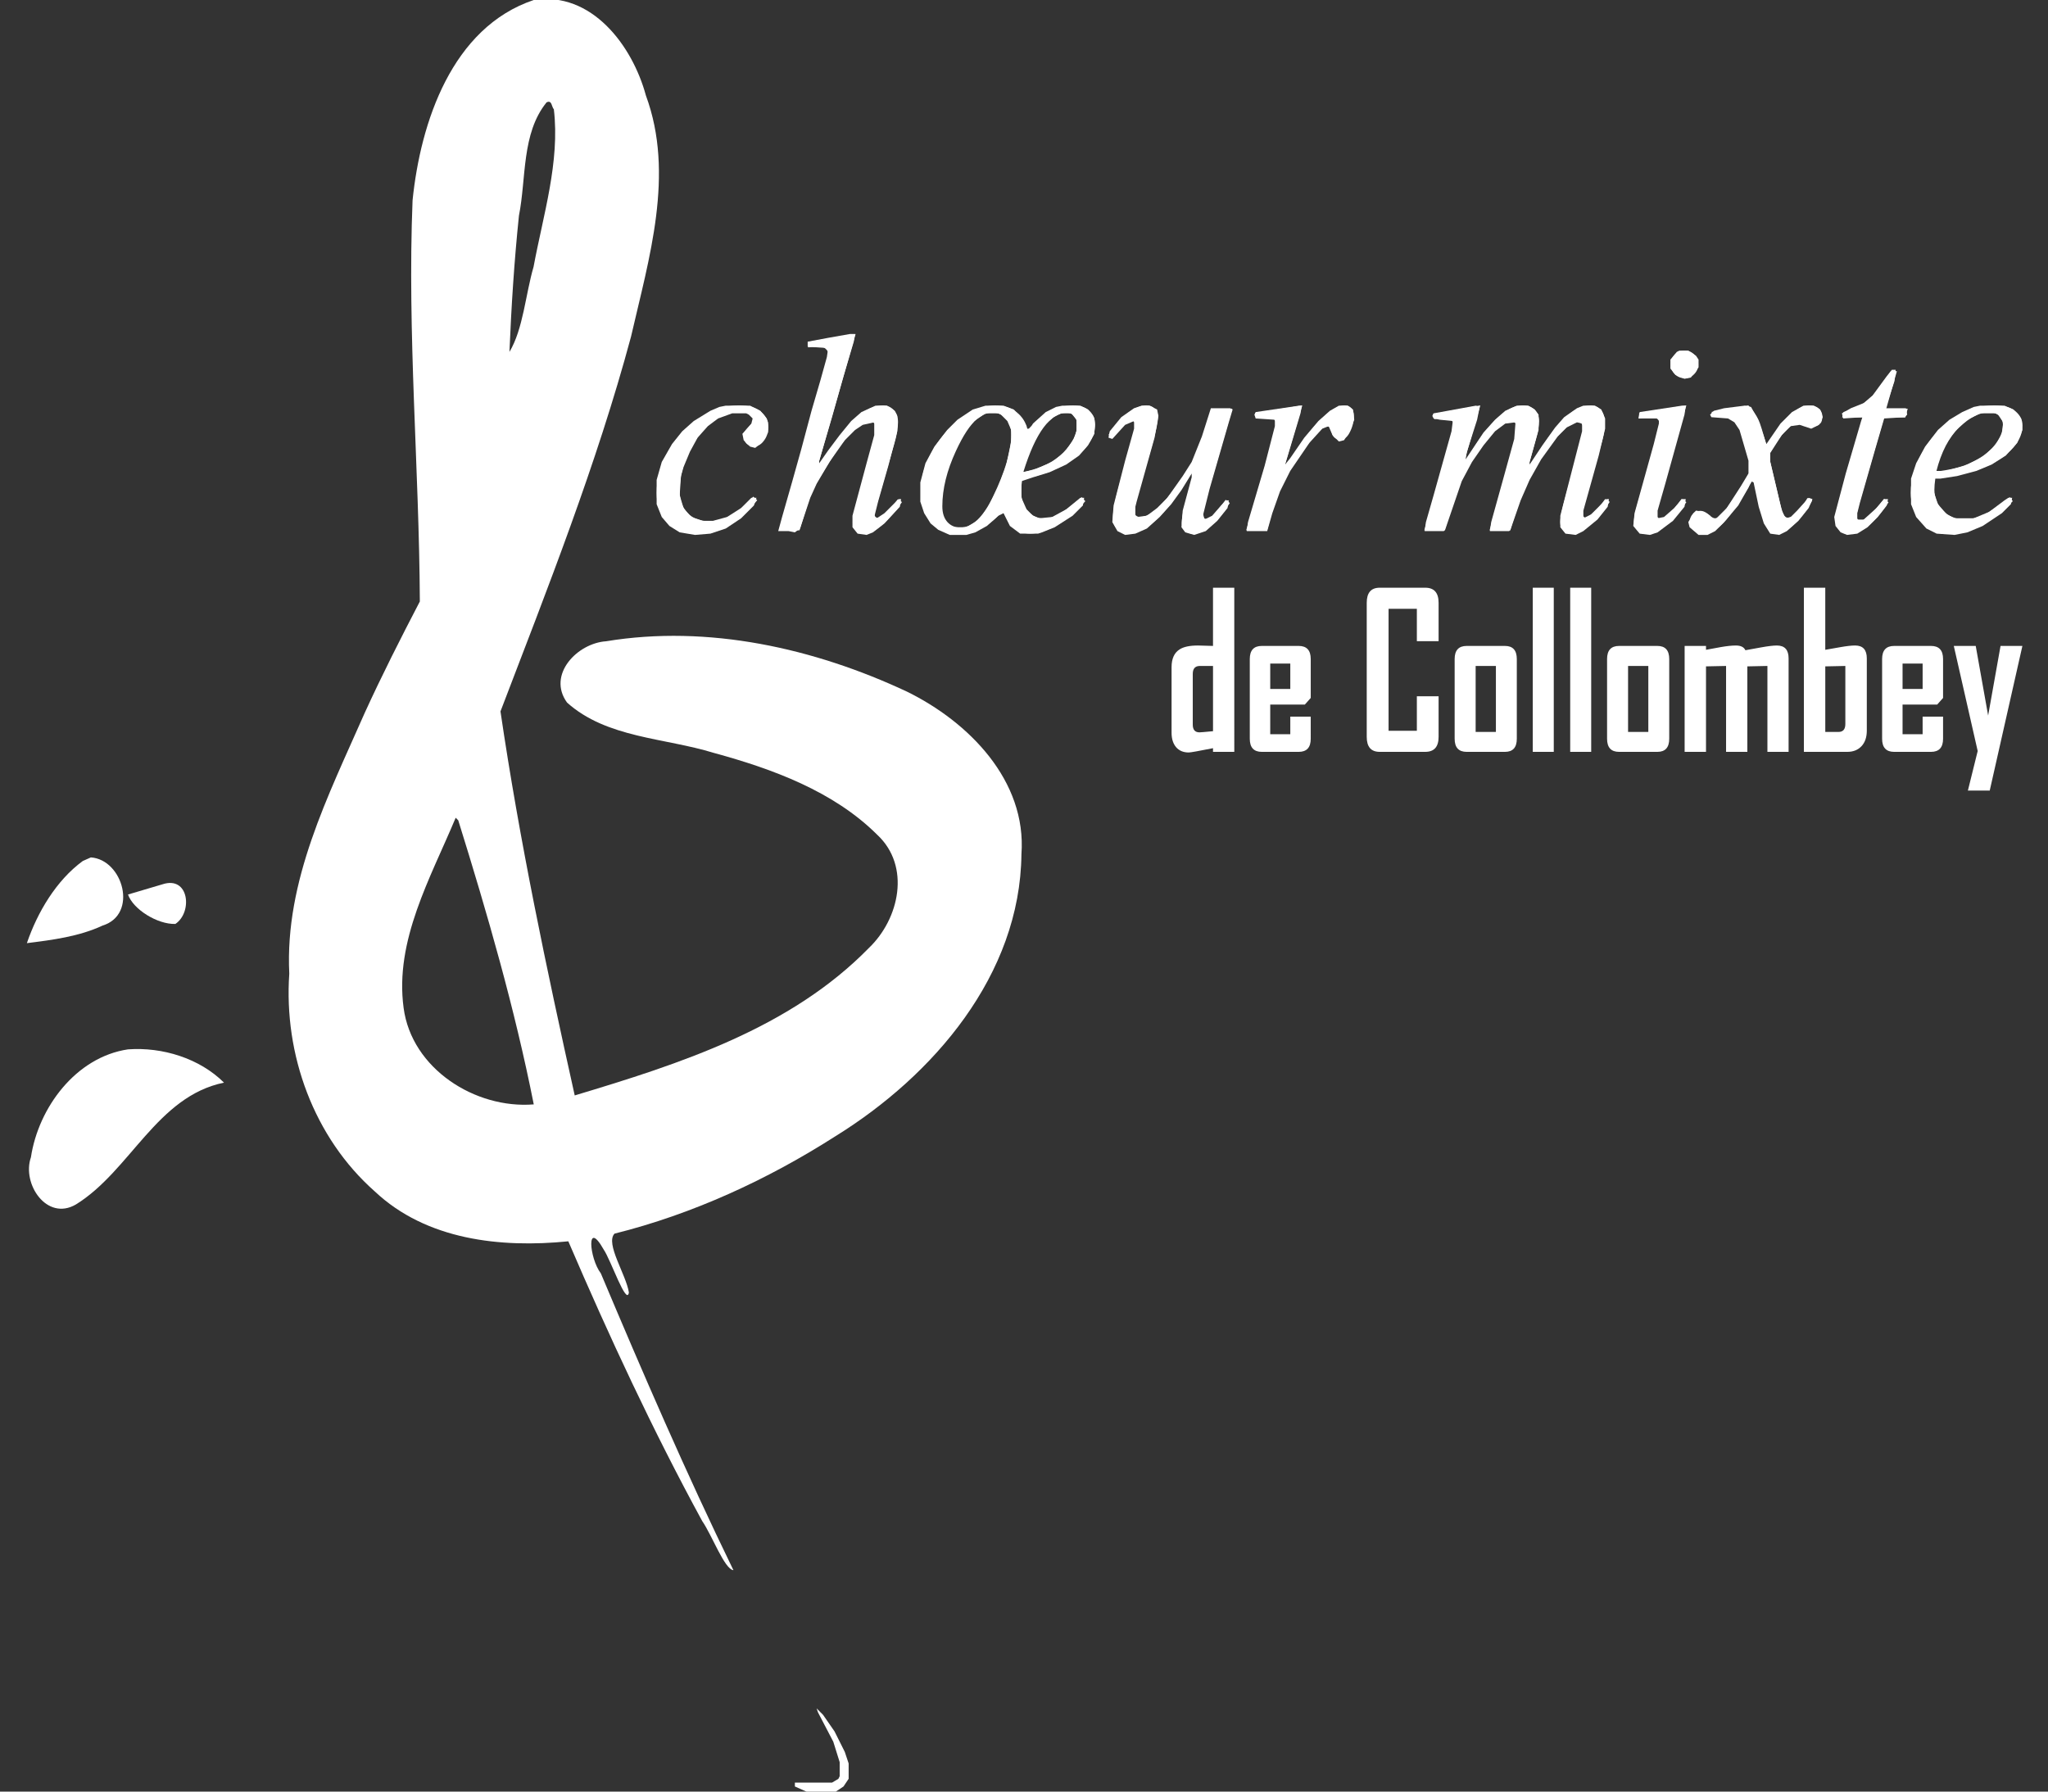 <?xml version="1.0" encoding="UTF-8" standalone="no"?>
<svg xmlns:inkscape="http://www.inkscape.org/namespaces/inkscape" xmlns:sodipodi="http://sodipodi.sourceforge.net/DTD/sodipodi-0.dtd" xmlns="http://www.w3.org/2000/svg" xmlns:svg="http://www.w3.org/2000/svg" version="1.1" viewBox="0 0 1600 1400" width="400" height="350" id="svg120">
  <rect x="0" y="0" width="1600" height="1400" fill="#333333" stroke="none"/>
  <defs id="defs124">
    <rect x="233.769" y="153.279" width="266.1" height="49.841" id="rect4709"></rect>
    <rect x="139.125" y="45.557" width="306.498" height="80.663" id="rect6854"></rect>
  </defs>
  <path d="m 417,0 c 45.18,-7.022 77.079,35.642 87.599,74.596 C 527.291,136.109 507.037,201.928 493,263 466.167,362.924 427.786,459.73 391,555.91 405.781,656.582 426.899,756.585 449,856 c 82.098,-24.689 168.371,-52.333 229.843,-115.252 23.813,-22.767 32.812,-63.888 6.519,-88.412 -34.13,-34.022 -81.913,-51.519 -127.693,-63.994 C 519.39,576.496 474.012,576.839 443,549 c -15.757,-21.802 8.054,-46.412 30.521,-47.894 79.712,-13.125 162.573,5.388 235.005,39.337 48.22,23.646 93.69,69.506 89.474,127.105 -1.014,94.315 -68.723,172.899 -145.368,220.364 -53.024,33.913 -111.553,60.87 -172.541,76.088 -7.372,7.763 9.096,32.017 11.234,46.029 -1.918,10.647 -14.117,-25.499 -19.709,-33.613 -13.743,-24.392 -11.348,6.67 -2.214,18.623 C 502.27,1073.08 535.912,1150.861 573,1227 c -7.003,-0.732 -16.868,-27.581 -24.36,-38.327 C 509.959,1117.67 475.892,1044.27 444,970 391.19,975.3 333.197,969.037 292.837,931.053 245.124,888.885 221.6,823.952 226,760.903 222.415,688.149 256.443,621.897 284.888,557.183 298.343,527.691 313.079,498.679 328,470 327.483,365.514 318.126,260.943 322.317,156.511 328.541,95.574 353.047,21.486 417,0 Z m 10,80 c -19.659,24.259 -15.733,59.152 -21.579,88.548 C 401.745,203.928 399.479,239.475 398,275 c 10.772,-17.904 12.534,-44.875 18.854,-66.53 7.507,-40.428 20.681,-82 15.844,-123.073 C 430.841,83.519 431.331,77.872 427,80 Z M 356,639 C 336.407,685.974 308.176,734.904 315.327,787.628 321.591,835.098 371.249,866.705 417,863 402.129,787.951 380.777,714.07 358,641 Z" fill="#42bdae" id="path64" style="fill:#ffffff;fill-opacity:1"></path>
  <path d="m 100,820 c 26.895,-1.942 55.923,6.992 75,26 -52.531,10.775 -73.147,68.866 -115.659,95.182 C 36.585,954.506 16.93,925.106 24.154,904.347 30.022,865.487 59.312,826.056 100,820 Z" fill="#42bdae" id="path66" style="fill:#ffffff;fill-opacity:1"></path>
  <path d="m0 0 3 1-2 10-8 25-1 6 14-21 9-10 8-7 9-4h9l5 3 3 4v12l-7 25v2l10-15 10-14 7-8 10-7 5-2h9l5 3 3 7v8l-5 21-12 43v6l6-3 12-12h2l-1 6-8 10-11 9-6 3-8-1-4-5v-9l9-35 8-31v-6l-4-1-8 4-7 7-13 18-9 16-7 16-8 23-1 1h-15l1-7 10-36 8-29 1-13-8 1-8 6-9 11-9 13-8 15-13 38-1 1h-15l1-7 6-21 14-50 1-8-10-1-5-1-1-2 1-2z" fill="#42BDAE" id="path68" transform="translate(1153,317)" style="fill:#ffffff;fill-opacity:1"></path>
  <path d="m0 0h14l8 3 5 5 5 8v2h3l2-4 10-9 8-4 5-1h14l6 3 4 5 1 2v12l-5 9-7 8-10 7-13 6-13 4-9 3v13l4 9 5 5 5 2 10-1 11-6 11-9h3l-1 6-8 8-14 9-10 4-3 1h-14l-8-6-5-10-4 2-9 8-9 5-7 2h-13l-9-4-6-5-5-8-3-9v-15l4-15 7-13 10-13 8-8 12-8zm0 6-9 6-6 7-6 10-8 19-4 14-2 14 1 10 5 7 4 2h10l10-6 7-10 8-16 6-16 4-19v-9l-3-7-5-5-2-1zm59 0-6 3-8 7-8 14-8 20v2l9-2 14-6 10-8 7-10 2-6v-9l-4-5z" fill="#42BDAE" id="path70" transform="translate(770,317)" style="fill:#ffffff;fill-opacity:1"></path>
  <path d="m0 0h4l-1 6-8 27-9 32-10 34v2l7-10 9-12 9-11 8-7 11-5h9l6 4 2 4v12l-7 27-8 28-3 12 2 1 6-4 11-11h2l-1 6-12 13-9 7-5 2-7-1-4-5v-9l11-41 6-22v-10l-9 2-6 4-8 8-12 17-10 17-5 11-8 24-4 3-5-1h-8l3-11 8-28 7-25 8-30 7-24 5-18 1-7-16-1v-4l16-3z" fill="#42BDAE" id="path72" transform="translate(664,261)" style="fill:#ffffff;fill-opacity:1"></path>
  <path d="m0 0h6l6 3 1 5-3 17-14 50-1 4v7l1 1 8-1 8-6 8-8 12-17 7-11 8-20 7-22h15l2 1-3 10-15 52-5 20 1 4 6-3 7-8 4-4h2l-1 6-8 10-9 8-9 3-7-2-3-4 1-13 7-26v-3l-8 13-8 11-9 10-10 9-9 4-8 1-6-3-4-7 1-13 9-35 7-25v-6l-7 3-10 11-3-1 1-5 9-11 10-7z" fill="#42BDAE" id="path76" transform="translate(892,317)" style="fill:#ffffff;fill-opacity:1"></path>
  <path d="m0 0h19l7 3 6 7 1 9-4 10-9 10-11 7-12 5-15 4-13 2h-5v11l3 9 7 8 6 3h15l12-5 12-9 3-2h3l-1 5-7 7-15 10-12 5-10 2-14-1-8-4-8-9-4-10v-20l4-12 7-13 10-13 9-8 10-6 9-4zm0 6-10 5-10 9-8 12-7 18v1h8l15-4 14-7 10-9 5-9 1-9-4-6-2-1z" fill="#42BDAE" id="path82" transform="translate(1547,317)" style="fill:#ffffff;fill-opacity:1"></path>
  <path d="m 71,670 c 25.202,1.791 37.043,44.606 9.181,53.249 C 61.715,731.853 41.067,734.49 21,737 29.214,712.932 43.886,688.072 64.659,672.818 66.773,671.879 68.886,670.939 71,670 Z" fill="#42bdae" id="path86" style="fill:#ffffff;fill-opacity:1"></path>
  <path d="m0 0 5 1 5 9 5 14 2 6 11-16 9-9 9-5h8l5 3 2 6-3 6-6 3-9-3-7 1-7 7-9 14v7l9 38 3 6 4-1 5-5 9-10 3 1-3 7-8 10-9 8-6 3-7-1-5-8-4-13-4-19-2-1-2 5-8 14-11 13-7 7-6 3h-7l-7-6-1-4 4-7 2-2 6 1 5 3v2h5l8-8 11-17 6-10v-10l-7-24-4-6-5-3-13-1-1-2 3-3 8-2z" fill="#42BDAE" id="path88" transform="translate(1363,317)" style="fill:#ffffff;fill-opacity:1"></path>
  <path d="m0 0h19l8 4 5 6 1 3v8l-5 8-5 4-4-1-5-5-1-5 7-8 1-4-3-3-2-1h-11l-11 4-8 6-8 9-6 11-5 12-2 7-1 15 3 10 6 7 9 3h8l11-3 11-7 8-8h4l-2 6-10 10-12 8-12 4-12 1-12-2-8-5-6-7-4-10v-19l4-14 8-14 8-10 9-8 13-8 7-3z" fill="#42BDAE" id="path100" transform="translate(567,317)" style="fill:#ffffff;fill-opacity:1"></path>
  <path d="m0 0h2l-1 6-12 40 4-5 11-16 11-13 9-8 7-4h7l4 3 1 8-4 10-4 6-4 1-5-5-3-7-5 2-10 11-15 22-8 16-6 17-4 14h-16l1-7 13-44 8-31v-5l-15-1-1-3 1-2z" fill="#42BDAE" id="path102" transform="translate(1015,317)" style="fill:#ffffff;fill-opacity:1"></path>
  <path d="m0 0h3l-1 9-7 21h16l1 5-2 2-16 1-7 24-12 42-2 8v5h5l10-9 6-7h3l-1 5-7 9-8 8-8 5-8 1-5-2-4-5-1-7 9-34 12-41 1-3-15 1-1-4 7-4 10-4 7-6 11-15z" fill="#42BDAE" id="path104" transform="translate(1478,289)" style="fill:#ffffff;fill-opacity:1"></path>
  <path d="m0 0h3l-1 7-15 54-6 21v6l5-1 8-7 6-7h3l-1 6-9 11-12 9-6 2-8-1-5-6 1-10 15-54 4-16v-4h-16l1-5z" fill="#42BDAE" id="path106" transform="translate(1314,317)" style="fill:#ffffff;fill-opacity:1"></path>
  <path d="m 127,691 c 20.785,-6.829 23.627,21.939 10,31 -14.083,0.395 -32.973,-11.423 -37,-23 9,-2.667 18,-5.333 27,-8 z" fill="#42bdae" id="path112" style="fill:#ffffff;fill-opacity:1"></path>
  <path d="m0 0 5 5 9 13 8 16 3 9v12l-4 6-6 4h-23l-9-4v-3h29l5-3 1-2v-11l-5-16-12-23z" fill="#42BDAE" id="path114" transform="translate(638,1335)" style="fill:#ffffff;fill-opacity:1"></path>
  <path d="m0 0h7l6 4 2 3v6l-6 8-5 1-7-3-4-5v-7l5-6z" fill="#42BDAE" id="path116" transform="translate(1312,274)" style="fill:#ffffff;fill-opacity:1"></path>
  <path d="m0 0" fill="#42BDAE" id="path118" transform="translate(492,1016)" style="fill:#ffffff;fill-opacity:1"></path>
  <g aria-label="chœur mixte" transform="matrix(3.909,0,0,3.945,-36.799,33.13)" id="text6852" style="font-weight:bold;font-size:56px;-inkscape-font-specification:'sans-serif Bold';white-space:pre;shape-inside:url(#rect6854);display:inline;fill:#ffffff;stroke-width:11.046;stroke-linecap:square;stroke-linejoin:round;stroke-miterlimit:0;paint-order:stroke fill markers">
    <path d="m 160.754,90.686 q -2.844,3.418 -5.742,5.031 -2.898,1.586 -6.125,1.586 -3.883,0 -6.07,-2.188 -2.16,-2.188 -2.16,-5.879 0,-4.184 2.324,-8.23 2.352,-4.047 6.289,-6.562 3.965,-2.543 7.766,-2.543 2.98,0 4.457,1.258 1.477,1.23 1.477,3.035 0,1.695 -1.039,2.898 -0.766,0.93 -1.887,0.93 -0.848,0 -1.422,-0.547 -0.547,-0.547 -0.547,-1.367 0,-0.52 0.191,-0.957 0.219,-0.438 0.848,-1.039 0.656,-0.629 0.793,-0.902 0.137,-0.273 0.137,-0.574 0,-0.574 -0.52,-0.957 -0.793,-0.547 -2.242,-0.547 -2.68,0 -5.305,1.887 -2.625,1.887 -4.484,5.359 -2.242,4.211 -2.242,8.422 0,2.789 1.586,4.43 1.586,1.613 4.32,1.613 2.105,0 4.156,-1.039 2.078,-1.066 4.648,-3.828 z" style="font-style:italic;font-weight:normal;font-family:'Times New Roman';-inkscape-font-specification:'Times New Roman,  Italic'" id="path5039"></path>
    <path d="m 180.414,57.764 -7.684,26.551 q 4.977,-7.492 7.766,-9.953 2.789,-2.461 5.332,-2.461 1.312,0 2.188,0.902 0.875,0.902 0.875,2.406 0,1.805 -0.766,4.375 l -3.336,11.457 q -0.629,2.078 -0.629,2.297 0,0.383 0.219,0.629 0.246,0.246 0.547,0.246 0.355,0 0.82,-0.355 1.559,-1.203 3.09,-3.336 l 0.848,0.52 q -0.93,1.449 -2.598,3.199 -1.641,1.723 -2.844,2.406 -1.176,0.656 -2.105,0.656 -1.012,0 -1.668,-0.656 -0.629,-0.629 -0.629,-1.641 0,-1.203 0.957,-4.484 l 3.145,-10.938 q 0.602,-2.051 0.602,-3.227 0,-0.547 -0.355,-0.875 -0.328,-0.328 -0.875,-0.328 -0.793,0 -1.805,0.602 -1.859,1.148 -4.293,4.266 -0.656,0.848 -4.375,6.836 -1.148,1.914 -1.887,4.184 l -1.75,5.605 h -4.102 l 8.996,-31.281 0.957,-3.391 q 0,-0.711 -0.602,-1.258 -0.574,-0.547 -1.422,-0.547 -0.492,0 -1.504,0.164 l -0.574,0.082 v -1.066 z" style="font-style:italic;font-weight:normal;font-family:'Times New Roman';-inkscape-font-specification:'Times New Roman,  Italic'" id="path5041"></path>
    <path d="m 225.613,90.085 0.711,0.793 q -2.844,3.227 -5.852,4.84 -2.98,1.586 -5.113,1.586 -2.023,0 -3.418,-1.203 -1.395,-1.203 -1.887,-3.609 -4.02,4.84 -9.023,4.84 -3.281,0 -5.441,-2.324 -2.133,-2.324 -2.133,-6.07 0,-3.391 1.559,-6.59 1.586,-3.199 3.801,-5.523 2.242,-2.324 4.785,-3.609 2.543,-1.312 4.703,-1.312 2.543,0 4.293,1.367 1.75,1.34 2.188,3.527 4.32,-4.895 9.051,-4.895 2.133,0 3.281,1.066 1.176,1.066 1.176,2.762 0,1.559 -0.82,3.008 -1.176,2.051 -3.309,3.609 -2.105,1.559 -5.168,2.707 -3.035,1.121 -5.277,1.367 -0.219,1.586 -0.219,2.461 0,2.461 1.312,3.938 1.34,1.477 3.172,1.477 1.449,0 2.707,-0.656 1.805,-0.902 4.922,-3.555 z m -24.281,6.016 q 3.582,0 6.535,-6.098 3.664,-7.52 3.664,-12.332 0,-1.996 -1.094,-3.172 -1.066,-1.176 -2.652,-1.176 -1.586,0 -3.09,1.258 -2.078,1.723 -4.238,6.371 -2.707,5.797 -2.707,10.938 0,1.996 1.012,3.117 1.012,1.094 2.57,1.094 z M 213.938,85.108 q 5.277,-1.094 8.012,-3.883 2.734,-2.816 2.734,-5.469 0,-1.094 -0.602,-1.75 -0.574,-0.656 -1.477,-0.656 -2.406,0 -4.621,2.926 -2.188,2.898 -4.047,8.832 z" style="font-style:italic;font-weight:normal;font-family:'Times New Roman';-inkscape-font-specification:'Times New Roman,  Italic'" id="path5043"></path>
    <path d="m 255.691,72.557 -4.758,16.297 q -1.066,3.637 -1.066,4.594 0,0.492 0.164,0.738 0.191,0.219 0.492,0.219 0.465,0 1.012,-0.41 0.574,-0.438 2.844,-3.391 l 0.82,0.629 q -2.16,3.418 -4.43,5.031 -1.504,1.039 -2.898,1.039 -1.066,0 -1.668,-0.602 -0.602,-0.602 -0.602,-1.559 0,-0.93 0.355,-2.461 0.438,-2.023 2.488,-8.805 -4.648,7.629 -7.793,10.527 -3.117,2.898 -5.797,2.898 -1.258,0 -2.133,-0.875 -0.875,-0.875 -0.875,-2.215 0,-2.051 1.203,-6.289 l 2.379,-8.449 q 0.875,-3.035 0.875,-3.773 0,-0.328 -0.246,-0.547 -0.219,-0.246 -0.492,-0.246 -0.574,0 -1.148,0.41 -0.574,0.41 -2.598,3.035 l -0.848,-0.602 q 2.051,-3.172 4.348,-4.676 1.75,-1.176 3.227,-1.176 1.012,0 1.641,0.656 0.656,0.629 0.656,1.641 0,1.477 -1.094,5.277 l -2.57,8.832 q -1.066,3.609 -1.066,4.566 0,0.52 0.328,0.848 0.355,0.301 0.93,0.301 0.902,0 2.352,-0.902 1.449,-0.902 3.855,-3.992 2.434,-3.117 3.992,-5.824 1.586,-2.734 3.363,-8.668 l 0.602,-2.078 z" style="font-style:italic;font-weight:normal;font-family:'Times New Roman';-inkscape-font-specification:'Times New Roman,  Italic'" id="path5045"></path>
    <path d="m 260.258,73.432 9.434,-1.531 -3.938,13.289 q 4.785,-8.176 8.695,-11.43 2.215,-1.859 3.609,-1.859 0.902,0 1.422,0.547 Q 280,72.967 280,73.979 q 0,1.805 -0.93,3.445 -0.656,1.23 -1.887,1.23 -0.629,0 -1.094,-0.41 -0.438,-0.41 -0.547,-1.258 -0.055,-0.52 -0.246,-0.684 -0.219,-0.219 -0.52,-0.219 -0.465,0 -0.875,0.219 -0.711,0.383 -2.16,2.133 -2.27,2.68 -4.922,6.945 -1.148,1.805 -1.969,4.074 -1.148,3.117 -1.312,3.746 l -0.875,3.445 h -4.184 l 5.059,-16.98 q 0.875,-2.953 0.875,-4.211 0,-0.492 -0.41,-0.82 -0.547,-0.438 -1.449,-0.438 -0.574,0 -2.105,0.246 z" style="font-style:italic;font-weight:normal;font-family:'Times New Roman';-inkscape-font-specification:'Times New Roman,  Italic'" id="path5047"></path>
    <path d="m 305.266,71.901 -3.555,12.332 q 2.379,-4.348 4.047,-6.535 2.598,-3.391 5.059,-4.922 1.449,-0.875 3.035,-0.875 1.367,0 2.27,0.875 0.902,0.875 0.902,2.242 0,1.34 -0.629,3.5 l -1.941,6.945 q 4.457,-8.34 8.449,-11.703 2.215,-1.859 4.375,-1.859 1.258,0 2.051,0.875 0.82,0.848 0.82,2.652 0,1.586 -0.492,3.363 l -3.008,10.637 q -0.984,3.473 -0.984,3.855 0,0.383 0.246,0.656 0.164,0.191 0.438,0.191 0.273,0 0.957,-0.52 1.559,-1.203 2.926,-3.172 l 0.902,0.574 q -0.684,1.094 -2.434,3.008 -1.723,1.914 -2.953,2.598 -1.23,0.684 -2.27,0.684 -0.957,0 -1.613,-0.656 -0.629,-0.656 -0.629,-1.613 0,-1.312 1.121,-5.277 l 2.488,-8.777 q 0.848,-3.035 0.902,-3.363 0.082,-0.52 0.082,-1.012 0,-0.684 -0.301,-1.066 -0.328,-0.383 -0.738,-0.383 -1.148,0 -2.434,1.176 -3.773,3.473 -7.055,9.734 -2.16,4.129 -4.047,10.582 H 307.125 l 4.676,-16.543 q 0.766,-2.68 0.766,-3.582 0,-0.738 -0.301,-1.094 -0.301,-0.355 -0.738,-0.355 -0.902,0 -1.914,0.656 -1.641,1.066 -4.238,4.566 -2.57,3.5 -3.992,6.699 -0.684,1.504 -3.254,9.652 h -4.047 l 5.059,-17.719 0.656,-2.297 q 0.191,-0.52 0.191,-0.766 0,-0.602 -0.547,-1.066 -0.547,-0.492 -1.395,-0.492 -0.355,0 -1.969,0.328 l -0.246,-1.012 z" style="font-style:italic;font-weight:normal;font-family:'Times New Roman';-inkscape-font-specification:'Times New Roman,  Italic'" id="path5049"></path>
    <path d="m 346.09,61.046 q 1.148,0 1.941,0.793 0.793,0.793 0.793,1.941 0,1.121 -0.82,1.941 -0.793,0.793 -1.914,0.793 -1.121,0 -1.941,-0.793 -0.793,-0.82 -0.793,-1.941 0,-1.148 0.793,-1.941 0.793,-0.793 1.941,-0.793 z m 0.355,10.855 -5.414,19.168 q -0.547,1.941 -0.547,2.324 0,0.438 0.246,0.711 0.273,0.273 0.629,0.273 0.41,0 0.984,-0.438 1.559,-1.23 3.145,-3.5 l 0.957,0.629 q -1.859,2.844 -4.375,4.785 -1.859,1.449 -3.555,1.449 -1.121,0 -1.832,-0.656 -0.711,-0.684 -0.711,-1.695 0,-1.012 0.684,-3.363 l 3.555,-12.25 q 0.875,-3.008 0.875,-3.773 0,-0.602 -0.438,-0.984 -0.41,-0.383 -1.148,-0.383 -0.602,0 -2.488,0.301 v -1.066 z" style="font-style:italic;font-weight:normal;font-family:'Times New Roman';-inkscape-font-specification:'Times New Roman,  Italic'" id="path5051"></path>
    <path d="m 358.832,71.901 q 1.34,1.422 2.023,2.844 0.492,0.984 1.613,5.168 l 2.406,-3.609 q 0.957,-1.312 2.324,-2.488 1.367,-1.203 2.406,-1.641 0.656,-0.273 1.449,-0.273 1.176,0 1.859,0.629 0.711,0.629 0.711,1.531 0,1.039 -0.41,1.422 -0.766,0.684 -1.75,0.684 -0.574,0 -1.23,-0.246 -1.285,-0.438 -1.723,-0.438 -0.656,0 -1.559,0.766 -1.695,1.422 -4.047,5.496 l 2.242,9.406 q 0.52,2.16 0.875,2.598 0.355,0.41 0.711,0.41 0.574,0 1.34,-0.629 1.504,-1.258 2.57,-3.281 l 0.957,0.492 q -1.723,3.227 -4.375,5.359 -1.504,1.203 -2.543,1.203 -1.531,0 -2.434,-1.723 -0.574,-1.066 -2.379,-9.188 -4.266,7.41 -6.836,9.543 -1.668,1.367 -3.227,1.367 -1.094,0 -1.996,-0.793 -0.656,-0.602 -0.656,-1.613 0,-0.902 0.602,-1.504 0.602,-0.602 1.477,-0.602 0.875,0 1.859,0.875 0.711,0.629 1.094,0.629 0.328,0 0.848,-0.438 1.285,-1.039 3.5,-4.484 2.215,-3.445 2.898,-4.977 -1.695,-6.645 -1.832,-7.027 -0.629,-1.777 -1.641,-2.516 -1.012,-0.738 -2.98,-0.738 -0.629,0 -1.449,0.055 v -0.984 z" style="font-style:italic;font-weight:normal;font-family:'Times New Roman';-inkscape-font-specification:'Times New Roman,  Italic'" id="path5053"></path>
    <path d="m 388.527,65.12 -2.133,7.438 h 4.293 l -0.465,1.723 h -4.266 l -4.703,16.133 q -0.766,2.598 -0.766,3.363 0,0.465 0.219,0.711 0.219,0.246 0.52,0.246 0.684,0 1.805,-0.957 0.656,-0.547 2.926,-3.363 l 0.902,0.684 q -2.516,3.664 -4.758,5.168 -1.531,1.039 -3.09,1.039 -1.203,0 -1.969,-0.738 -0.766,-0.766 -0.766,-1.941 0,-1.477 0.875,-4.512 l 4.566,-15.832 h -4.129 l 0.273,-1.066 q 3.008,-0.82 5.004,-2.434 1.996,-1.641 4.457,-5.66 z" style="font-style:italic;font-weight:normal;font-family:'Times New Roman';-inkscape-font-specification:'Times New Roman,  Italic'" id="path5055"></path>
    <path d="m 396.211,86.339 q -0.191,1.367 -0.191,2.27 0,2.434 1.723,4.156 1.723,1.695 4.184,1.695 1.969,0 3.773,-0.793 1.832,-0.82 5.414,-3.582 l 0.574,0.793 q -6.48,6.426 -12.359,6.426 -3.992,0 -6.016,-2.516 -2.023,-2.516 -2.023,-5.551 0,-4.074 2.516,-8.34 2.516,-4.266 6.316,-6.617 3.801,-2.379 7.82,-2.379 2.898,0 4.293,1.176 1.395,1.176 1.395,2.789 0,2.27 -1.805,4.348 -2.379,2.707 -7,4.375 -3.062,1.121 -8.613,1.75 z m 0.191,-1.34 q 4.047,-0.465 6.59,-1.586 3.363,-1.504 5.031,-3.582 1.695,-2.105 1.695,-3.992 0,-1.148 -0.738,-1.859 -0.711,-0.711 -2.051,-0.711 -2.789,0 -5.934,2.98 -3.117,2.953 -4.594,8.75 z" style="font-style:italic;font-weight:normal;font-family:'Times New Roman';-inkscape-font-specification:'Times New Roman,  Italic'" id="path5057"></path>
  </g>
  <g aria-label="de Collombey" transform="matrix(4,0,0,4.496,-25.619,-258.427)" id="text4707" style="font-weight:600;font-size:37.333px;font-family:'Open Sans';-inkscape-font-specification:'Open Sans Semi-Bold';white-space:pre;shape-inside:url(#rect4709);display:inline;fill:#ffffff;stroke-width:10.228;stroke-linecap:square;stroke-linejoin:round;stroke-miterlimit:0;paint-order:stroke fill markers">
    <path d="m 247.478,188.156 h -4.156 v -0.638 q -4.229,0.747 -4.74,0.747 -1.568,0 -2.461,-0.911 -0.893,-0.93 -0.893,-2.516 v -11.393 q 0,-2.242 1.604,-3.117 1.167,-0.656 3.536,-0.656 0.529,0 1.531,0.036 1.003,0.036 1.422,0.036 v -10.117 h 4.156 z m -4.156,-3.591 v -11.339 h -2.57 q -1.385,0 -1.385,1.385 v 8.805 q 0,1.349 1.312,1.349 0.31,0 2.643,-0.201 z" style="font-weight:bold;font-stretch:condensed;font-family:'Agency FB';-inkscape-font-specification:'Agency FB Bold Condensed'" id="path5060"></path>
    <path d="m 262.408,185.878 q 0,2.279 -2.352,2.279 h -7.201 q -2.352,0 -2.352,-2.279 v -13.854 q 0,-2.279 2.352,-2.279 h 7.201 q 2.352,0 2.352,2.279 v 6.763 l -1.148,1.148 h -6.763 v 5.159 h 3.919 v -3.062 h 3.992 z m -3.992,-8.659 v -4.411 h -3.919 v 4.411 z" style="font-weight:bold;font-stretch:condensed;font-family:'Agency FB';-inkscape-font-specification:'Agency FB Bold Condensed'" id="path5062"></path>
    <path d="m 287.381,185.549 q 0,2.607 -2.607,2.607 h -8.896 q -2.534,0 -2.534,-2.607 v -23.297 q 0,-2.625 2.534,-2.625 h 8.896 q 2.607,0 2.607,2.625 v 6.672 h -4.247 v -5.633 h -5.523 v 21.201 h 5.523 v -5.997 h 4.247 z" style="font-weight:bold;font-stretch:condensed;font-family:'Agency FB';-inkscape-font-specification:'Agency FB Bold Condensed'" id="path5064"></path>
    <path d="m 302.657,185.878 q 0,2.279 -2.315,2.279 h -7.474 q -2.352,0 -2.352,-2.279 v -13.854 q 0,-2.279 2.352,-2.279 h 7.474 q 2.315,0 2.315,2.279 z m -4.083,-1.185 v -11.466 h -3.956 v 11.466 z" style="font-weight:bold;font-stretch:condensed;font-family:'Agency FB';-inkscape-font-specification:'Agency FB Bold Condensed'" id="path5066"></path>
    <path d="m 309.876,188.156 h -4.102 v -28.529 h 4.102 z" style="font-weight:bold;font-stretch:condensed;font-family:'Agency FB';-inkscape-font-specification:'Agency FB Bold Condensed'" id="path5068"></path>
    <path d="m 317.186,188.156 h -4.102 v -28.529 h 4.102 z" style="font-weight:bold;font-stretch:condensed;font-family:'Agency FB';-inkscape-font-specification:'Agency FB Bold Condensed'" id="path5070"></path>
    <path d="m 332.426,185.878 q 0,2.279 -2.315,2.279 h -7.474 q -2.352,0 -2.352,-2.279 v -13.854 q 0,-2.279 2.352,-2.279 h 7.474 q 2.315,0 2.315,2.279 z m -4.083,-1.185 v -11.466 h -3.956 v 11.466 z" style="font-weight:bold;font-stretch:condensed;font-family:'Agency FB';-inkscape-font-specification:'Agency FB Bold Condensed'" id="path5072"></path>
    <path d="m 355.741,188.156 h -4.138 v -14.93 l -3.919,0.073 v 14.857 h -4.156 v -14.93 l -3.919,0.073 v 14.857 h -4.174 v -18.411 h 4.174 v 0.674 q 1.458,-0.237 2.898,-0.474 1.768,-0.273 2.935,-0.273 1.44,0 1.859,0.82 1.531,-0.237 3.062,-0.492 2.023,-0.328 3.099,-0.328 2.279,0 2.279,2.242 z" style="font-weight:bold;font-stretch:condensed;font-family:'Agency FB';-inkscape-font-specification:'Agency FB Bold Condensed'" id="path5074"></path>
    <path d="m 371.017,184.456 q 0,1.732 -1.039,2.716 -1.039,0.984 -2.771,0.984 h -8.477 v -28.529 h 4.174 v 10.792 q 1.458,-0.219 2.917,-0.456 1.841,-0.292 2.917,-0.292 2.279,0 2.279,2.242 z m -4.193,-1.148 v -10.081 l -3.919,0.073 v 11.393 h 2.589 q 1.331,0 1.331,-1.385 z" style="font-weight:bold;font-stretch:condensed;font-family:'Agency FB';-inkscape-font-specification:'Agency FB Bold Condensed'" id="path5076"></path>
    <path d="m 385.91,185.878 q 0,2.279 -2.352,2.279 h -7.201 q -2.352,0 -2.352,-2.279 v -13.854 q 0,-2.279 2.352,-2.279 h 7.201 q 2.352,0 2.352,2.279 v 6.763 l -1.148,1.148 h -6.763 v 5.159 h 3.919 v -3.062 h 3.992 z m -3.992,-8.659 v -4.411 h -3.919 v 4.411 z" style="font-weight:bold;font-stretch:condensed;font-family:'Agency FB';-inkscape-font-specification:'Agency FB Bold Condensed'" id="path5078"></path>
    <path d="m 401.405,169.745 -4.612,18.174 -1.768,6.964 h -4.266 l 1.914,-6.872 -4.667,-18.266 h 4.284 l 2.424,12.104 2.424,-12.104 z" style="font-weight:bold;font-stretch:condensed;font-family:'Agency FB';-inkscape-font-specification:'Agency FB Bold Condensed'" id="path5080"></path>
  </g>
</svg>
